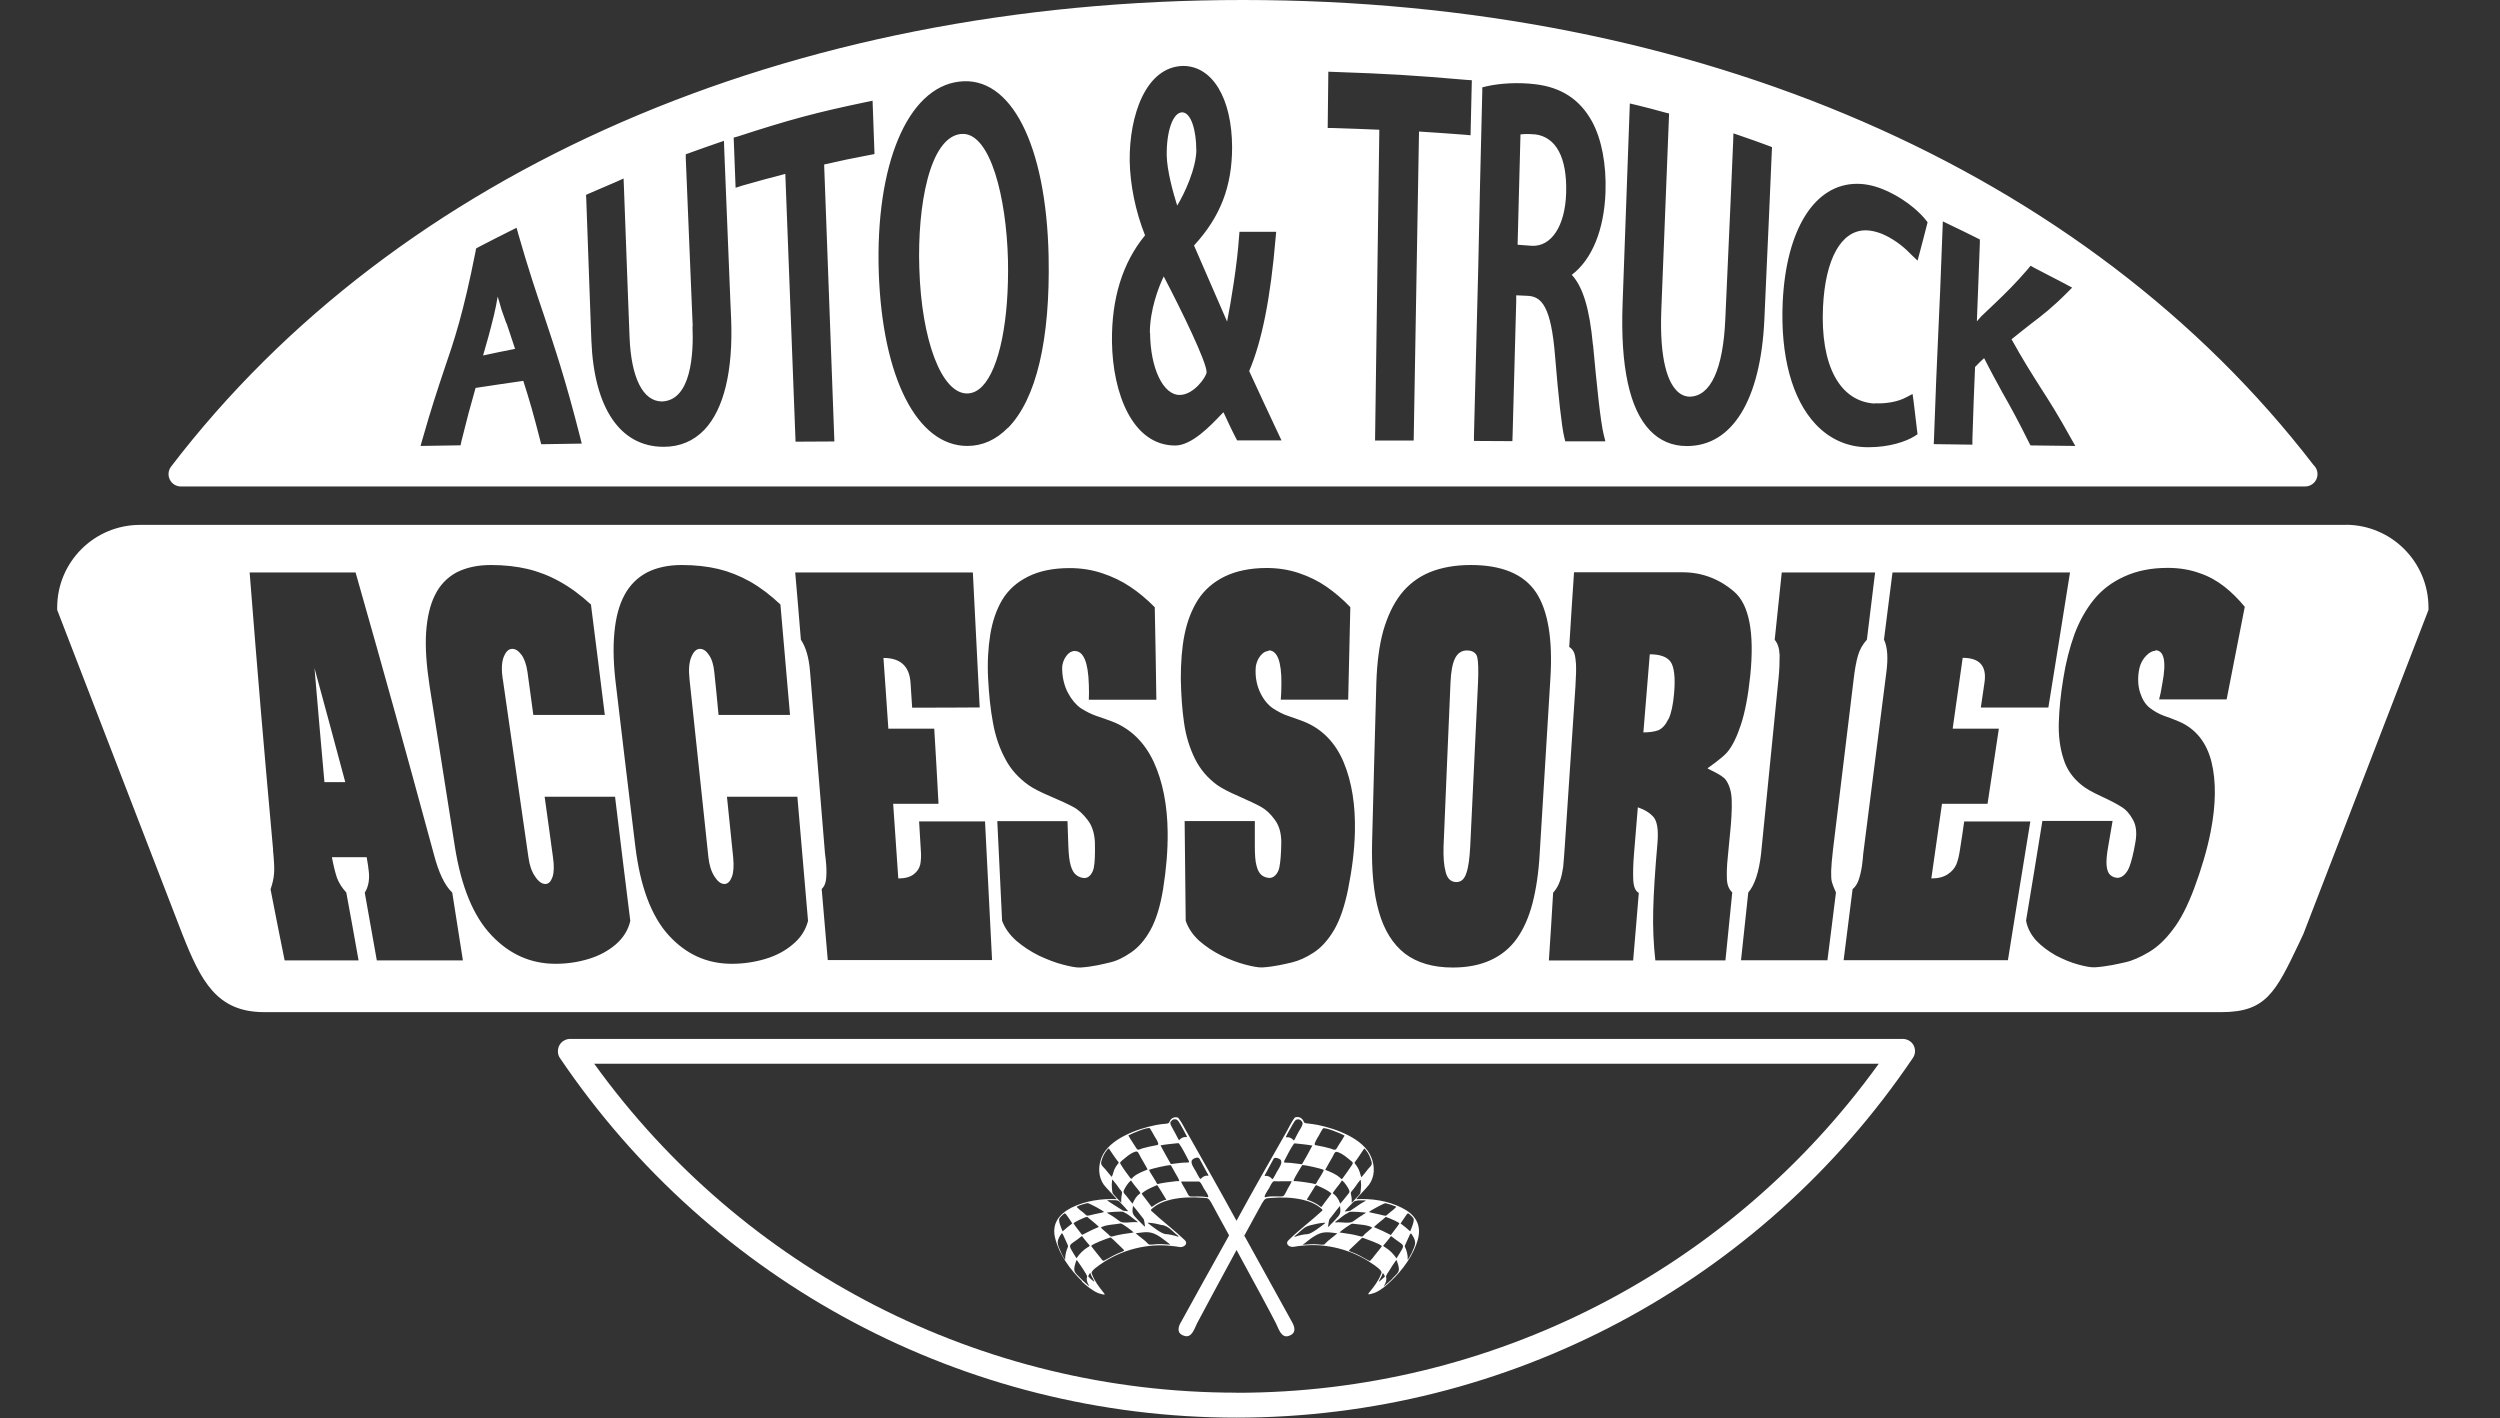 <svg xmlns="http://www.w3.org/2000/svg" width="234.334" height="132.936"><rect width="100%" height="100%" fill="#333333" stroke="none"/><path fill="#fff" d="M143.87 12.6c-.6-.06-1.08-.04-1.35 0l-.27 10.34c.44.03.78.05 1.32.1 1.84.1 3.14-1.85 3.23-4.95.1-3.3-.93-5.26-2.93-5.5zM107.8 31.2c.03 3.32 1.22 5.82 2.77 5.82 1.34 0 2.52-1.72 2.53-2.13 0-.96-2.32-5.73-4.02-8.98-.5 1.03-1.3 3.17-1.3 5.28zM112.13 14c0-1.72-.47-3.47-1.33-3.47v-.5.5c-.85.02-1.46 1.73-1.44 4 .02 1.46.62 3.6.98 4.74.67-1.08 1.8-3.5 1.8-5.26zM47.46 30.3L47 29c-.1-.4-.23-.78-.35-1.2-.1.6-.22 1.18-.34 1.7-.4 1.64-.65 2.52-1.03 3.82 1.08-.23 1.86-.4 3-.62-.3-.94-.54-1.6-.8-2.4zM90.25 12.56c-.06 0-.13 0-.2 0-2.93.34-4.07 6.76-3.88 12.57.2 6.8 2.1 11.75 4.47 11.75.53 0 1-.23 1.44-.68 1.6-1.66 2.52-6.2 2.4-11.85-.15-5.86-1.64-11.8-4.23-11.8zM178.35 97.38H53.45c-.42 0-.82.23-1.02.6-.2.4-.18.86.06 1.2 14.27 21.1 37.97 33.7 63.4 33.7s49.14-12.6 63.4-33.7c.25-.34.28-.8.08-1.2-.2-.37-.6-.6-1.03-.6zm-62.45 33.16c-23.92 0-46.26-11.48-60.2-30.83h120.4c-13.94 19.36-36.28 30.84-60.2 30.84zM16.96 45.6h199.08s.02 0 .02 0c.65 0 1.17-.52 1.17-1.16 0-.34-.15-.65-.38-.86C195.55 15.88 159 0 116.5 0 73.92 0 37.3 15.94 16.04 43.73c-.27.35-.32.83-.12 1.23s.6.64 1.04.64zm168.7-15.9c.58-.56 1.02-.97 1.43-1.36 1-.96 1.78-1.72 3-3.13l.24-.3.36.2c1.1.57 1.7.88 2.7 1.4l.84.45-.48.48c-1.35 1.36-2.3 2.1-3.4 2.93-.53.42-1.1.86-1.8 1.43 1.06 1.92 1.86 3.17 2.7 4.5.84 1.3 1.7 2.66 2.85 4.75l.43.75-4.2-.05-.15-.28c-1.02-2.06-1.73-3.35-2.5-4.7-.52-.96-1.06-1.93-1.7-3.2-.3.26-.53.5-.85.83-.1 2.37-.15 3.64-.25 6.8v.48l-3.62-.05.02-.5c.16-4.62.28-7.24.4-9.87.12-2.6.24-5.2.4-9.74l.03-.77.7.34c1 .48 1.5.72 2.5 1.22l.27.14v.32c-.12 3.5-.2 5.06-.28 7.35.12-.15.25-.28.37-.42zm-9.92 8.1c1.04.06 2.17-.15 2.9-.54l.63-.33.1.7c.13 1.08.2 1.63.33 2.77l.04.3-.27.18c-.8.5-2.35 1.04-4.32 1.04h-.07c-1.88 0-3.57-.75-4.88-2.14-2.23-2.36-3.33-6.43-3.1-11.48.33-6.83 3-11.07 6.97-11.07.9 0 1.8.22 2.75.65 2.2 1 3.4 2.36 3.7 2.75l.16.2-.06.24c-.26 1.04-.4 1.54-.65 2.5l-.23.86-.63-.6c-.82-.86-1.74-1.5-2.73-1.92-.52-.2-1.03-.32-1.5-.32-2.3 0-3.78 2.67-4 7.14-.27 5.52 1.56 8.92 4.87 9.1zm-18.62-1.22c.36.38.76.58 1.23.6 2 0 3.17-2.6 3.37-7.28l.24-5.33c.16-3.58.3-6.57.5-11.4l.02-.67.64.22c1.06.36 1.58.55 2.64.94l.34.13-.02.35c-.2 4.86-.34 7.73-.5 11.33l-.2 4.5c-.35 7.52-3 11.84-7.25 11.84h-.03c-1.36 0-2.52-.5-3.44-1.46-1.92-2-2.78-5.98-2.57-11.85l.68-18.8.6.14c1.07.26 1.6.4 2.68.7l.4.1-.73 18.45c-.18 4.75.66 6.7 1.4 7.48zm-7.8-4.27c.34 3.68.7 7.24 1 8.43l.16.63h-3.76l-.1-.4c-.23-.95-.55-3.8-.86-7.62-.37-4.6-1.25-5.55-2.54-5.62l-1.1-.05v.57c-.13 4.87-.2 7.63-.34 12.6l-.02.5-3.6-.02v-.5c.16-6.08.27-10.9.4-15.68.1-5.07.22-10.1.38-16.58v-.38l.4-.1c1.3-.3 3.02-.38 4.52-.2 2.48.28 4.23 1.43 5.37 3.5.9 1.66 1.35 4.02 1.26 6.64-.13 3.52-1.27 6.3-3.16 7.73 1.05 1.14 1.67 3.2 1.98 6.56zM124.95 12h-.5l.06-5.28.52.02c5.05.17 7.5.32 12.46.75l.47.03-.12 5.16-.53-.05c-1.74-.13-2.7-.2-4.3-.3l-.5 28.96h-3.62l.4-29.13c-1.6-.07-2.57-.1-4.33-.16zm-5.88 9.73h.55l-.05.55c-.47 5.6-1.28 9.7-2.48 12.5 1.06 2.3 1.62 3.5 2.7 5.8l.33.7h-4.16l-.14-.27c-.3-.56-.82-1.68-1.14-2.37-.08.07-.15.14-.22.22-1.04 1.1-2.78 2.9-4.3 2.9-4 0-5.86-4.87-5.93-9.7-.05-4.1 1-7.45 3.1-10-.9-2.26-1.4-4.74-1.44-7-.04-4.22 1.5-8.8 5-8.88 2.77 0 4.58 3.05 4.6 7.6 0 3.7-1.1 6.55-3.57 9.23l3.1 7.13c.38-1.9.95-5.4 1.12-7.94l.04-.47h.45c.97 0 1.46 0 2.42 0zM94.47 40.1c-1.1 1.12-2.37 1.7-3.8 1.7-4.7 0-7.96-6.38-8.3-16.25-.33-10.13 2.7-17.33 7.54-17.9 4.88-.6 8.16 5.97 8.38 16.37.16 7.82-1.15 13.38-3.8 16.08zM78.2 41.38l-3.63.02-.96-25.1c-1.44.37-2.35.62-4.04 1.1l-.62.2-.18-4.7.36-.1c4.93-1.6 7.3-2.24 12.08-3.24l.58-.12.18 5-.42.08c-1.78.34-2.7.53-4.3.9l.96 25.96zm-13.27-10.8l-.15-3.6c-.16-4-.28-6.9-.5-12.15v-.37l.34-.12c1.04-.38 1.56-.56 2.6-.92l.64-.22.02.67c.25 6.1.37 9.13.58 14.37l.07 1.6c.2 4.9-.67 8.5-2.5 10.44-1.02 1.06-2.3 1.6-3.8 1.6h-.03c-4.07 0-6.53-3.63-6.77-10l-.06-1.6c-.15-4.05-.24-6.42-.42-11.68l-.02-.33.3-.14c1.03-.45 1.54-.67 2.56-1.1l.66-.3.03.73c.16 4.53.26 7.07.38 10.23l.15 3.9c.15 3.84 1.26 6.04 3.05 6.04 2.74-.12 2.96-4.47 2.85-7.05zM39.6 41.17c.8-2.83 1.44-4.74 2-6.42.98-2.86 1.82-5.33 2.98-11.2l.04-.25.2-.12c1.23-.64 1.84-.95 3.06-1.56l.54-.27.16.58c.94 3.28 1.68 5.48 2.4 7.6 1 3.02 1.98 5.86 3.4 11.45l.15.6-3.8.06-.1-.38c-.63-2.47-.97-3.65-1.58-5.56-1.7.24-2.73.4-4.47.66l-.03.1c-.5 1.75-.76 2.72-1.3 4.9l-.08.38-3.75.06.18-.64zM156.4 67.4c.25-.53.43-1.34.52-2.43.13-1.48 0-2.47-.33-2.94-.34-.47-1-.7-1.95-.7-.24 2.93-.36 4.4-.6 7.32.58 0 1.04-.07 1.4-.2.37-.16.68-.5.94-1.04zM137.5 60.97c-.5 0-.87.25-1.12.75-.24.5-.38 1.26-.42 2.28-.26 6.13-.4 9.2-.65 15.33-.03 1 .03 1.8.2 2.42.16.62.5.93 1 .93.45 0 .76-.28.94-.85.2-.56.3-1.4.36-2.5.3-6.14.44-9.2.73-15.33.05-1.17.03-1.97-.07-2.4-.1-.4-.43-.63-.97-.63zM32.36 73.3c-1.14-4.26-1.72-6.4-2.88-10.67.36 4.27.55 6.4.93 10.68.8 0 1.18 0 1.96 0zM219.88 49.2H13.12c-4.28 0-7.76 3.47-7.76 7.75v.22l11.72 30.36c1.75 4.43 3.23 7.34 7.68 7.34h183.48c4.17 0 5.07-1.88 7.25-6.44l.42-.9 11.72-30.36v-.22c0-4.28-3.48-7.76-7.76-7.76zM202.04 61c-.28 0-.56.15-.86.45-.3.3-.53.7-.64 1.16-.2.88-.14 1.72.07 2.34.2.62.5 1.1.92 1.42.4.3.83.55 1.3.72.46.16.92.33 1.36.52 1.6.66 2.64 1.97 3.1 3.8.45 1.84.42 4.03-.08 6.57-.33 1.67-.86 3.46-1.56 5.34-.6 1.58-1.24 2.86-1.97 3.8-.72.97-1.48 1.67-2.28 2.14-.8.47-1.54.8-2.2.94-.67.15-1.7.4-2.85.47-.4.02-.97-.1-1.62-.28-.64-.18-1.32-.46-2.03-.83-.7-.4-1.33-.86-1.84-1.4-.5-.56-.83-1.18-.95-1.87.62-3.74.93-5.6 1.53-9.34 2.63 0 3.95 0 6.58 0-.16.93-.24 1.4-.4 2.33-.15.82-.2 1.44-.16 1.86.04.42.16.72.35.88.18.17.5.3.8.25.4-.06.77-.48.97-.98.2-.5.4-1.3.58-2.35.15-.85.08-1.56-.23-2.1-.3-.56-.67-.97-1.1-1.22-.4-.26-1.05-.6-1.92-1-.87-.4-1.47-.76-1.8-1.04-.8-.64-1.4-1.46-1.7-2.48-.33-1.02-.47-2.15-.43-3.4.04-1.24.17-2.6.42-4.1.23-1.5.6-2.9 1.04-4.13.46-1.24 1.07-2.33 1.82-3.26.75-.93 1.72-1.66 2.88-2.18 1.16-.53 2.5-.8 4.05-.8 1.07 0 2.05.16 2.95.48.9.3 1.67.74 2.35 1.27.68.53 1.32 1.17 1.92 1.9-.68 3.48-1.02 5.22-1.7 8.68-2.53 0-3.8 0-6.33 0 .1-.35.2-.85.3-1.47.4-2.1.17-3.14-.66-3.14zM25.6 79.66c-.94-10.4-1.38-15.6-2.2-26 3.97 0 5.95 0 9.93 0 3 10.54 4.45 15.8 7.32 26.35.46 1.78 1.04 3 1.74 3.65.4 2.54.6 3.82 1 6.36-3.23 0-4.84 0-8.07 0-.46-2.54-.68-3.8-1.13-6.35.2-.3.3-.64.36-.96.05-.33.06-.66.02-1-.03-.34-.1-.8-.2-1.36-1.3 0-1.95 0-3.26 0 .16.83.32 1.48.48 1.94.17.46.46.92.87 1.37.47 2.54.7 3.82 1.15 6.36-2.77 0-4.16 0-6.93 0-.54-2.66-.8-4-1.32-6.66.18-.53.3-1.03.33-1.5.04-.44 0-1.17-.1-2.18zm21.53-16c.96 6.67 1.44 10 2.4 16.68.1.75.3 1.35.63 1.82.3.46.63.7.96.7.3 0 .52-.23.67-.66.14-.42.16-1.04.04-1.86-.3-2.27-.47-3.4-.78-5.66 2.64 0 3.95 0 6.6 0 .56 4.66.85 6.98 1.43 11.64-.2.87-.67 1.6-1.36 2.2-.7.6-1.54 1.06-2.53 1.36-.98.3-2.02.46-3.12.46-2.33 0-4.33-.9-6-2.67-1.7-1.78-2.84-4.56-3.44-8.34-.94-6-1.42-9-2.36-15-.3-1.95-.42-3.63-.33-5.05.1-1.42.37-2.6.84-3.52.45-.92 1.13-1.62 2-2.1.9-.46 1.97-.7 3.24-.7 1.25 0 2.4.13 3.42.37s2.03.63 3.02 1.18c1 .55 1.97 1.27 2.93 2.15.53 4.14.78 6.2 1.3 10.35-2.68 0-4.02 0-6.7 0-.22-1.62-.33-2.42-.55-4.04-.1-.67-.28-1.2-.55-1.58-.28-.38-.57-.57-.87-.57-.35 0-.6.26-.8.74-.2.5-.23 1.2-.1 2.1zm17.5 0c.7 6.67 1.06 10 1.77 16.68.08.75.27 1.35.57 1.82.3.46.6.7.93.7.3 0 .53-.23.7-.66.16-.42.2-1.04.12-1.86-.23-2.27-.35-3.4-.58-5.66 2.64 0 3.95 0 6.6 0 .4 4.65.6 6.98 1 11.64-.23.87-.7 1.6-1.43 2.2-.7.6-1.56 1.06-2.56 1.36-1 .3-2.06.46-3.15.46-2.35 0-4.3-.9-5.92-2.67-1.62-1.78-2.67-4.56-3.13-8.34-.72-6-1.1-9-1.8-15-.25-1.95-.3-3.63-.16-5.05.13-1.42.45-2.6.95-3.52.5-.92 1.2-1.62 2.1-2.1.9-.46 2-.7 3.26-.7 1.27 0 2.4.13 3.42.37 1 .24 2 .63 2.98 1.18.97.55 1.92 1.27 2.85 2.15.36 4.14.54 6.2.9 10.35-2.67 0-4 0-6.7 0-.15-1.62-.23-2.42-.4-4.04-.07-.67-.23-1.2-.5-1.58-.25-.38-.53-.57-.84-.57-.33 0-.6.26-.8.74-.22.5-.28 1.2-.18 2.1zm18.6 4.64c1.74 0 2.6 0 4.34 0 .17 2.82.25 4.22.4 7.04-1.7 0-2.55 0-4.25 0 .2 2.8.28 4.2.48 7 .64 0 1.13-.14 1.46-.4.32-.25.52-.56.6-.92.07-.37.1-.82.05-1.36-.06-1.07-.1-1.6-.16-2.67 2.47 0 3.7 0 6.18 0 .26 5.2.4 7.8.66 13-6.17 0-9.25 0-15.4 0-.23-2.66-.34-4-.57-6.66.22-.2.35-.5.4-.84.05-.36.06-.82.03-1.35-.04-.5-.08-.9-.12-1.14-.55-6.8-.84-10.22-1.4-17.04-.1-1.32-.4-2.32-.86-3-.2-2.52-.32-3.8-.53-6.3 6.66 0 10 0 16.65 0 .26 5.05.38 7.6.64 12.65-2.54.02-3.8.02-6.33.02-.06-.93-.1-1.4-.15-2.32-.1-1.56-.94-2.34-2.54-2.34.2 2.66.27 4 .46 6.64zm18.83-4.14c-.06-2.1-.5-3.14-1.33-3.14-.28 0-.54.15-.77.45-.23.3-.4.72-.4 1.16 0 .9.22 1.72.56 2.34.33.62.74 1.1 1.2 1.42.48.3.96.55 1.46.72.5.17 1 .34 1.47.52 1.74.67 3.05 1.97 3.9 3.8.84 1.84 1.27 4.03 1.3 6.57.02 1.68-.13 3.46-.43 5.35-.26 1.58-.65 2.85-1.17 3.8-.53.96-1.14 1.66-1.84 2.13-.68.47-1.35.8-2 .94-.62.15-1.6.4-2.74.47-.4.02-.97-.1-1.66-.28-.7-.18-1.42-.46-2.22-.83-.8-.4-1.5-.86-2.13-1.4-.63-.56-1.07-1.18-1.33-1.87-.18-3.74-.27-5.6-.45-9.34 2.63 0 3.95 0 6.58 0 .03.93.05 1.4.08 2.33.03.82.1 1.44.23 1.86.13.42.3.72.54.88.22.17.57.3.86.25.36-.06.67-.48.76-.98.1-.5.12-1.3.1-2.35-.04-.85-.26-1.56-.68-2.1-.43-.56-.87-.97-1.35-1.22-.48-.26-1.2-.6-2.15-1s-1.63-.76-2.03-1.04c-.9-.64-1.68-1.46-2.2-2.48-.55-1.02-.93-2.15-1.15-3.4-.23-1.23-.37-2.6-.45-4.1s0-2.9.2-4.13c.2-1.24.57-2.33 1.12-3.26.56-.93 1.37-1.66 2.42-2.18 1.05-.53 2.35-.8 3.9-.8 1.07 0 2.1.16 3.05.48.97.32 1.84.74 2.63 1.27.8.53 1.56 1.17 2.3 1.92.07 3.46.1 5.2.15 8.67-2.54 0-3.8 0-6.33 0 .02-.37.02-.86 0-1.48zm16.85-3.14c-.27 0-.53.15-.77.45-.24.3-.42.72-.44 1.16-.06.9.14 1.72.45 2.34.3.62.7 1.1 1.16 1.42.47.3.94.56 1.44.72.5.17.98.34 1.45.52 1.7.67 2.97 1.97 3.74 3.8.77 1.84 1.12 4.03 1.06 6.57-.04 1.68-.26 3.46-.64 5.35-.32 1.58-.75 2.85-1.3 3.8-.57.96-1.2 1.67-1.93 2.14-.7.46-1.4.77-2.03.92-.65.15-1.64.4-2.77.47-.4.02-.98-.1-1.66-.28-.67-.18-1.4-.45-2.18-.83-.8-.4-1.48-.86-2.1-1.4-.6-.56-1.02-1.18-1.25-1.87-.04-3.74-.06-5.6-.1-9.34 2.64 0 3.95 0 6.58 0 0 .93 0 1.4 0 2.33 0 .82.04 1.44.16 1.86.1.42.27.72.5.9.2.15.55.28.84.23.37-.06.7-.48.8-.98.1-.5.17-1.3.18-2.35 0-.85-.2-1.56-.6-2.1-.4-.56-.83-.96-1.3-1.22s-1.15-.58-2.1-1c-.93-.4-1.6-.76-2-1.04-.88-.64-1.6-1.46-2.1-2.48s-.85-2.15-1.02-3.4c-.18-1.23-.27-2.6-.3-4.1 0-1.5.1-2.9.35-4.13.25-1.24.67-2.33 1.26-3.26.6-.93 1.44-1.66 2.5-2.18s2.4-.8 3.94-.8c1.07 0 2.08.16 3.03.48.95.32 1.8.74 2.57 1.27.77.53 1.52 1.17 2.24 1.92-.08 3.46-.12 5.2-.2 8.67-2.52 0-3.8 0-6.32 0 .03-.36.06-.85.06-1.47.02-2.1-.38-3.15-1.2-3.15zm28.8 1.1c-.03-.48-.1-.83-.2-1.02-.1-.2-.24-.35-.42-.46.17-2.8.26-4.2.45-7 4.06 0 6.1 0 10.15 0 1.84 0 3.47.62 4.87 1.83 1.4 1.22 1.9 3.83 1.5 7.84-.2 1.93-.5 3.47-.88 4.62s-.8 2.02-1.3 2.6c-.5.57-1.83 1.48-1.83 1.48 0 .07 1.38.6 1.72 1.1.34.48.53 1.12.55 1.92.03.8-.03 1.97-.2 3.54-.06.72-.1 1.07-.17 1.78-.1.9-.1 1.6-.08 2.1.03.52.2.92.5 1.2-.25 2.55-.38 3.83-.64 6.37-2.62 0-3.94 0-6.57 0-.17-1.5-.24-3.06-.2-4.7.04-1.62.17-3.72.4-6.3.1-1.2-.02-1.98-.34-2.4-.34-.4-.83-.72-1.5-.95-.14 1.74-.22 2.62-.36 4.36-.08 1-.1 1.82-.07 2.46.04.64.2 1.04.52 1.2-.2 2.53-.32 3.8-.53 6.34-3.16 0-4.74 0-7.9 0 .17-2.54.25-3.8.4-6.35.3-.33.5-.7.64-1.1s.23-.83.3-1.3c.04-.45.1-1.1.15-1.92.4-6 .6-9 1-15 .06-.97.08-1.7.05-2.2zm18.64-2.16c.26-2.52.4-3.78.66-6.3 3.5 0 5.25 0 8.75 0-.3 2.52-.46 3.78-.77 6.3-.4.44-.68.94-.84 1.5-.16.56-.3 1.3-.4 2.2-.78 6.4-1.17 9.6-1.94 16-.1.85-.15 1.5-.17 1.97 0 .47 0 .82.07 1.04.06.23.18.56.38.98-.32 2.54-.47 3.82-.8 6.36-3.23 0-4.85 0-8.1 0 .28-2.54.4-3.8.68-6.35.6-.7 1-1.9 1.2-3.63.65-6.6.98-9.88 1.64-16.46.08-.78.1-1.5.1-2.16-.03-.65-.18-1.13-.47-1.44zm10.24 0c.32-2.52.48-3.78.8-6.3 6.65 0 9.98 0 16.64 0-.8 5.06-1.22 7.6-2.03 12.66-2.54 0-3.8 0-6.33 0 .13-.93.2-1.4.34-2.32.24-1.56-.44-2.34-2.04-2.34-.37 2.66-.56 4-.94 6.64 1.74 0 2.6 0 4.33 0-.42 2.8-.63 4.22-1.06 7.04-1.72 0-2.57 0-4.27 0-.4 2.8-.6 4.2-1 7 .65 0 1.17-.14 1.55-.4.38-.25.64-.56.8-.93.14-.35.25-.8.33-1.34.17-1.07.25-1.6.4-2.67 2.48 0 3.72 0 6.2 0-.85 5.2-1.27 7.8-2.1 13-6.16 0-9.24 0-15.4 0 .33-2.66.5-4 .84-6.66.25-.2.44-.5.56-.84.13-.36.24-.82.32-1.35.07-.5.1-.9.12-1.14.87-6.8 1.3-10.22 2.17-17.04.17-1.32.1-2.32-.22-3zm-31.27 3.7c-.4 6.53-.6 9.8-1 16.36-.1 1.8-.34 3.36-.68 4.67-.34 1.3-.83 2.4-1.47 3.3-.63.88-1.45 1.55-2.43 2-1 .46-2.18.7-3.57.7-1.86 0-3.36-.45-4.5-1.32-1.12-.88-1.93-2.18-2.42-3.9-.5-1.73-.7-3.9-.64-6.48.15-6 .24-9 .4-15 .06-1.86.27-3.5.65-4.87.4-1.37.94-2.52 1.65-3.43.7-.9 1.62-1.6 2.7-2.05 1.1-.45 2.4-.68 3.85-.68 2.9 0 4.95.84 6.1 2.54 1.14 1.7 1.6 4.42 1.36 8.15z"/><path fill="none" d="M130.28 113.63c.2-.14.4-.3.56-.48.05-.05.02-.05-.03-.08-.2-.1-.7-.25-.93-.3-.13-.02-1.48.7-1.56.84.43.12.88.18 1.3.3.42.1.33 0 .68-.27zM126.5 113.6c-.1.02-.15.1-.23.12-.05 0-.43.28-.5.33-.13.12-.3.23-.44.35 0 0-.28.16-.14.16.02 0 .04 0 .06 0 .46-.05 1.25.16 1.58-.08.3-.22.58-.44.9-.62.07-.04.27-.14.3-.2-.26-.05-1.35-.14-1.55-.06zM127.35 109.62c.1.2.14.52.26.7.23-.25.43-.5.64-.77.2-.22.4-.37.32-.67-.12-.44-.27-.78-.56-1.13-.05-.06-.1-.16-.15-.08-.3.42-.56.86-.88 1.27-.06.07.1.2.13.25.1.12.18.27.25.42zM126.64 111.92c.03.14.05.3.06.44 0 .24 0 .33 0 .35-.02.04.17-.16.54-.56.27-.28.26-.26.3-.53.02-.12.05-.44.04-.56 0-.3-.03-.5-.04-.48-.03 0-.14.14-.4.47-.2.28-.26.34-.32.42-.2.24-.23.28-.18.47zM126.75 112.75c-.24.25-.48.5-.7.76.02.05.46 0 .52-.04.3-.2.63-.42.93-.62.06-.04.5-.3.52-.3.02-.03-.08-.04-.1-.04-.1-.02-.23 0-.35 0h-.32c-.28.03-.3.04-.5.25zM130.84 118.16c-.2.27-.4.58-.58.88-.1.15-.4.52-.34.66.08.22-.02.53-.14.72 0 0-.12.2-.03.1l.05-.03c.23-.22.47-.4.7-.63.6-.64.8-.63.48-1.55-.02-.07-.05-.27-.14-.16zM130.43 115.88c-.06-.05-.14.1-.17.14-.17.24-.38.47-.58.7-.07.08.1.14.15.18.48.3.75.6 1.07 1.04.93-1.52.8-1.02-.47-2.06zM132.18 115.68c-.06.15-.53 1.08-.5 1.14.15.35.3.82.27 1.2-.02.2.35-.53.37-.58.3-.73.53-.96.04-1.7-.07-.1-.1-.22-.18-.06zM132.48 114.18c-.07-.1-.16-.2-.26-.28-.2-.18-.22-.28-.4-.03-.18.26-.36.52-.53.8.3.24.6.46.9.74.08-.2.43-1.03.28-1.22zM129.8 114.13c-.12.1-.26.22-.4.33-.17.16-.37.3-.54.48-.03.03-.08.06-.03.08.53.22 1.04.48 1.54.73.26-.36.55-.7.8-1.07-.06-.15-.95-.52-1.16-.6-.1-.03-.12-.04-.2.05zM102 119.65c.1.08.5.46.57.5-.1-.28-.3-.52-.36-.8-.02-.12-.23.26-.2.3zM105.2 117c-.36-.3-.67-.65-1.03-.95-.06-.06-.07-.05-.14-.03-.27.1-1.64.57-1.75.77.28.4.62.76.92 1.16.22.3.2.25.54.07.43-.24.86-.5 1.33-.66.36-.15.4-.1.12-.36zM101.97 116.9c.07-.04.23-.1.15-.18-.2-.23-.4-.46-.58-.7-.03-.04-.1-.2-.16-.14-1.3 1.04-1.4.54-.48 2.06.32-.44.6-.73 1.07-1.04zM103.2 115.08c.22.2.47.4.7.6.1.1.18.26.34.22.22-.05.44-.1.66-.16.45-.1.9-.13 1.36-.22-.13-.15-1.07-.86-1.2-.83-.4.06-1.6.1-1.87.38zM101.88 119.7c.05-.14-.25-.5-.34-.66-.18-.3-.37-.6-.58-.88-.1-.1-.1.1-.14.16-.3.93-.1.9.5 1.55.2.23.45.4.68.62l.05.03c.1.08-.04-.1-.04-.1-.1-.2-.2-.5-.12-.73zM119.2 110.46c.02 0 .04.04.06.04.06 0 .4-.64.42-.7.15-.25.6-.84.34-1.12-.13-.14-.55-.27-.62-.1h-.03c-.23.42-.45.86-.7 1.3 0 .03-.25.36-.1.32.22-.06.5.1.64.26zM109.53 116.54c-.27-.2-.52-.43-.8-.6-.86-.57-1.3-.47-2.28-.35.37.34.83.62 1.18 1 .1.12.52.03.66.03.4-.04.85 0 1.3.03.18 0 0-.08-.07-.12zM124.75 111.82c-.33-.28-.82-.5-1.22-.67-.13-.06-.18-.12-.27.02-.23.4-.5.77-.72 1.18-.08.14-.05.1.1.13.4.15.75.33 1.07.56.08.06.14.1.18.07.27-.36.54-.74.82-1.1.06-.08.13-.12.05-.18zM123.07 115.93c-.27.18-.52.4-.8.6-.06.05-.25.14-.05.13.43-.03.88-.07 1.3-.04.14 0 .55.1.66-.02.35-.38.8-.66 1.17-1-1-.13-1.4-.23-2.28.33zM127.78 116.02c-.08-.02-.1-.03-.15.03-.35.3-.67.65-1 .96-.3.27-.25.23.1.37.47.17.9.42 1.34.66.34.18.3.23.54-.07.3-.4.64-.77.92-1.17-.1-.2-1.48-.7-1.74-.78zM127.56 115.9c.16.04.25-.1.35-.2.24-.22.48-.4.7-.62-.27-.28-1.47-.32-1.84-.4-.14-.02-1.1.7-1.23.84.46.1.93.12 1.37.23.23.05.44.1.66.15zM124.17 114.67c.1-.08.06-.07-.04-.07-.43.03-.86.12-1.27.22-.6.15-.78.4-1.24.8-.05.06-.5.38-.18.28.38-.12.74-.2 1.13-.24.38-.02 1.27-.73 1.6-1zM129.6 119.36c-.08.27-.28.5-.37.78.1-.02.48-.4.57-.5.04-.03-.18-.4-.2-.28zM119.45 110.73c-.17-.05-.43.53-.5.66-.04.05-.6.86-.36.8.3-.05.6-.06.9-.06 1 0 .73.14 1.18-.66.06-.1.4-.65.4-.74-.22 0-1.57 0-1.63 0zM123.48 110.7c.1-.2.23-.38.34-.57.04-.06.3-.45.24-.5-.25-.1-1.72-.45-2-.43-.16.25-.3.5-.45.75-.03.08-.4.67-.34.74.05 0 .2 0 .25 0 .26.02 1.63.2 1.75.28.08.04.2-.23.23-.28zM126.22 112.1c.2-.23.36-.33.2-.6-.1-.23-.4-.68-.6-.83-.05-.05-.08.03-.1.08-.13.2-.34.44-.5.64-.03.05-.34.42-.3.46.4.3.53.55.72.97.2-.23.4-.5.58-.73zM124.47 114.98c0 .02.04-.02.07-.03.05-.05.1-.1.17-.17.17-.16.33-.32.48-.48.45-.48.53-.57.42-1.28-.36.4-.65.84-1 1.25-.03.04-.13.62-.13.72zM124.87 108.47c-.2.38-.46.76-.65 1.15.48.2 1 .38 1.38.73.12.12.15.2.26.06.3-.4.6-.8.87-1.23.13-.2.08-.24-.1-.4-.38-.3-.7-.6-1.16-.78-.38-.16-.35.03-.6.47zM105.24 113.46c.05.03.5.1.52.06-.23-.28-.47-.52-.7-.77-.2-.2-.22-.22-.5-.24h-.33c-.12 0-.23-.02-.35 0 0 0-.1 0-.1.03 0 0 .46.27.52.3.3.22.62.44.94.63zM101.53 113.63c.34.26.25.38.67.27.43-.12.87-.18 1.3-.3-.1-.12-1.44-.85-1.56-.83-.24.05-.73.2-.94.3-.06.03-.08.03-.03.08.16.17.36.34.56.48zM104.06 113.86c.32.18.6.4.9.62.33.24 1.13.03 1.58.08.02 0 .05 0 .07 0 .15 0-.12-.15-.13-.16-.15-.12-.3-.23-.45-.35-.06-.05-.44-.33-.5-.32-.06-.04-.13-.1-.2-.13-.2-.08-1.3.02-1.56.05.03.07.23.17.3.2zM104.7 109.2c.04-.06.2-.2.14-.26-.32-.4-.6-.84-.9-1.27-.05-.07-.08.03-.13.08-.3.36-.44.7-.56 1.13-.08.3.14.45.33.68.2.25.4.5.62.77.12-.2.15-.5.25-.7.08-.16.15-.3.26-.44zM105.1 112.7s0-.1 0-.34c.02-.13.04-.3.07-.44.04-.2.02-.23-.2-.47-.05-.08-.1-.14-.3-.42-.27-.33-.37-.46-.4-.47-.02 0-.03.17-.05.47 0 .12.02.45.04.58.04.27.03.25.3.54.37.4.56.6.55.57zM102.98 115.03c.05-.03 0-.06-.03-.1-.17-.17-.37-.3-.56-.47-.14-.1-.27-.2-.4-.33-.08-.1-.1-.08-.2-.03-.2.07-1.1.43-1.16.6.24.35.53.7.8 1.05.5-.25 1-.5 1.54-.72zM105.94 110.4c.12.16.14.07.27-.05.4-.35.9-.53 1.38-.73-.2-.4-.44-.77-.65-1.15-.25-.43-.22-.63-.6-.48-.45.16-.78.48-1.15.78-.2.15-.24.2-.1.4.27.4.56.82.86 1.23zM115.9 130.54c23.92 0 46.26-11.48 60.2-30.83H55.7c13.94 19.36 36.28 30.84 60.2 30.84zm-15.5-17.3c1.32-.67 2.8-.88 4.25-.82.04 0-.97-1.05-1.2-1.35-.54-.75-.55-1.74-.2-2.58.7-1.75 3.33-2.68 5.04-3.02.3-.07.64-.12.96-.14.4-.02.25-.17.46-.4.2-.2.43-.24.68-.16.34.42.62 1.03.9 1.5 1.54 2.73 3.1 5.46 4.6 8.23 1.5-2.76 3.06-5.5 4.62-8.22.27-.47.54-1.08.88-1.5.25-.08.5-.03.68.17.2.22.08.36.47.4.32 0 .65.07.97.13 1.7.34 4.33 1.27 5.04 3 .34.85.34 1.84-.2 2.6-.23.3-1.24 1.33-1.2 1.34 1.44-.06 2.92.14 4.23.8 1.2.6 1.9 1.54 1.52 2.95-.4 1.48-1.43 2.92-2.53 3.95-.4.38-.9.8-1.42 1.04-.05.02-.3.12-.5.16-.34.1-.2-.05-.08-.2.4-.5.8-1.02 1.05-1.65.02-.05.04-.1.04-.14.05-.24-.66-.7-.85-.84-1.93-1.34-4.35-1.97-6.67-1.7-.24.02-.48.06-.73.1-.4.05-.84-.3-.46-.66.98-.96 2.1-1.8 3.12-2.75.05-.05 0-.13-.1-.2-.47-.43-1.14-.7-1.76-.84-.95-.22-2.02-.24-2.96-.17-.46.02-.54.02-.8.45-.26.5-.9 1.67-1.67 3.08 1.12 2.03 4.16 7.48 4.52 8.15.3.56.3 1.07-.4 1.25-.67.17-.9-.7-1.15-1.2-.47-.92-2.18-4.1-3.7-6.87-1.5 2.78-3.22 5.95-3.7 6.88-.24.5-.47 1.36-1.13 1.2-.7-.2-.7-.7-.4-1.26.34-.67 3.4-6.12 4.5-8.15-.76-1.4-1.4-2.58-1.67-3.08-.25-.43-.33-.43-.8-.46-.94-.08-2-.06-2.95.16-.62.13-1.3.4-1.77.83-.1.08-.14.15-.1.2 1.02.94 2.15 1.78 3.14 2.74.38.37-.06.7-.46.65-.25-.04-.5-.08-.73-.1-2.32-.27-4.74.36-6.67 1.7-.2.13-.9.6-.84.83 0 .05.02.1.04.14.24.63.64 1.15 1.05 1.65.13.15.27.3-.08.2-.2-.04-.44-.14-.5-.16-.5-.23-1-.66-1.4-1.04-1.1-1.03-2.14-2.47-2.53-3.95-.4-1.4.3-2.34 1.5-2.94zM99.86 118.02c-.03-.38.1-.85.27-1.2.02-.06-.44-.98-.5-1.14-.1-.16-.12-.03-.2.07-.48.73-.24.95.06 1.7 0 .04.37.77.36.57zM100.52 114.66c-.18-.26-.35-.53-.53-.8-.2-.23-.2-.14-.42.05-.1.1-.18.2-.25.28-.16.2.2 1 .3 1.23.28-.27.57-.5.9-.74zM106.88 111.86c.05-.04-.26-.4-.3-.47-.16-.2-.37-.44-.5-.65-.02-.05-.05-.12-.1-.08-.2.16-.5.6-.6.82-.16.27 0 .37.2.6.2.24.37.5.58.73.2-.42.33-.67.72-.97zM107.64 114.67c.33.26 1.2.97 1.6 1 .38.02.75.1 1.12.23.32.1-.12-.22-.18-.27-.46-.4-.65-.66-1.23-.8-.4-.1-.85-.2-1.27-.22-.1 0-.14 0-.04.07zM109.76 109.2c-.3-.03-1.76.3-2.02.44-.07.03.2.43.24.5.1.18.23.37.34.56.03.04.15.32.23.28.12-.07 1.5-.26 1.74-.27.03 0 .2 0 .24-.02.08-.06-.3-.65-.35-.73-.15-.25-.3-.5-.44-.75zM108.54 111.17c-.08-.14-.13-.08-.27-.02-.4.17-.88.4-1.2.67-.1.06-.02.1.03.18.3.36.55.74.83 1.1.03.05.1 0 .16-.06.32-.23.65-.4 1.07-.56.14-.03.18 0 .1-.13-.23-.4-.5-.78-.73-1.18zM107.1 114.78c.05.06.1.12.17.17.02 0 .06.05.06.04 0-.1-.1-.7-.12-.73-.34-.4-.64-.85-1-1.25-.1.7-.03.8.42 1.28.15.16.3.32.47.48zM112.35 110.73c-.05.02-1.4 0-1.6 0-.02.1.3.65.37.75.45.8.2.66 1.2.66.3 0 .6 0 .9.08.22.04-.33-.77-.36-.83-.08-.14-.33-.72-.5-.67zM112.54 110.5c.02 0 .04-.03.05-.04.12-.16.4-.32.63-.26.15.04-.08-.3-.1-.33-.25-.43-.46-.87-.7-1.3h-.02c-.06-.16-.48-.03-.6.1-.27.3.18.88.32 1.13.03.06.36.7.42.7z"/><path fill="#fff" d="M110.66 123.98c-.3.56-.3 1.07.4 1.25.66.17.9-.7 1.15-1.2.48-.92 2.2-4.1 3.7-6.87-.25-.46-.5-.9-.72-1.33-1.13 2.03-4.17 7.48-4.52 8.15zM116.63 115.83c.77-1.4 1.4-2.58 1.68-3.07.26-.44.34-.44.8-.47.94-.08 2-.06 2.96.16.6.13 1.3.4 1.77.83.1.08.14.15.1.2-1.02.94-2.15 1.78-3.14 2.75-.4.36.05.7.45.64.25-.04.5-.08.73-.1 2.32-.27 4.74.36 6.67 1.7.2.13.9.6.84.83 0 .05-.03.1-.05.14-.24.63-.64 1.15-1.05 1.65-.13.15-.26.3.1.2.18-.04.42-.13.48-.16.5-.23 1-.65 1.4-1.04 1.1-1.03 2.15-2.47 2.54-3.94.37-1.42-.32-2.35-1.53-2.95-1.32-.66-2.8-.87-4.25-.8-.03-.02.98-1.06 1.2-1.36.55-.75.55-1.74.2-2.58-.7-1.74-3.33-2.68-5.03-3.02-.32-.06-.65-.1-.97-.14-.4-.02-.26-.17-.47-.4-.18-.2-.43-.24-.68-.16-.34.42-.6 1.03-.88 1.5-1.56 2.73-3.12 5.47-4.62 8.23.1.22.23.42.34.63.06.1.2.36.4.7zm4.05-4.35c-.45.8-.2.66-1.18.66-.3 0-.6 0-.9.08-.24.04.3-.77.35-.83.07-.14.33-.72.5-.67.06.02 1.4 0 1.62 0 0 .1-.33.64-.4.75zm.84-.77c-.05 0-.2 0-.25 0-.08-.08.3-.67.34-.75.16-.25.3-.5.45-.75.3-.02 1.76.32 2 .44.08.04-.2.43-.22.5-.12.18-.23.37-.35.56-.02.05-.15.32-.23.28-.1-.07-1.48-.26-1.73-.27zm2.36 2.4c-.04.05-.1 0-.17-.06-.3-.23-.65-.4-1.07-.56-.13-.03-.17 0-.1-.13.24-.4.5-.78.73-1.18.1-.14.14-.08.27-.02.4.17.9.4 1.22.67.08.06 0 .1-.05.17-.28.36-.55.74-.82 1.1zm1.72-.08c.1.7.03.8-.42 1.28-.15.16-.3.32-.47.48-.04.06-.1.12-.16.17-.03.02-.07.05-.07.03 0-.1.1-.67.13-.7.35-.42.64-.86 1-1.26zm-.67-1.16c-.05-.04.26-.4.3-.47.15-.2.36-.44.5-.66 0-.04.04-.12.1-.07.2.15.5.6.6.82.15.27-.02.37-.2.6-.2.24-.38.5-.6.73-.18-.42-.3-.67-.7-.97zm-3.5 4.04c-.3.1.14-.22.2-.27.45-.4.64-.66 1.23-.8.4-.1.84-.2 1.27-.23.1 0 .13 0 .04.07-.33.26-1.22.96-1.6 1-.4.02-.75.1-1.13.23zm2.75.7c-.1.12-.52.03-.66.03-.42-.04-.87 0-1.3.03-.2 0 0-.08.06-.12.27-.2.52-.43.8-.6.86-.57 1.28-.47 2.27-.35-.37.34-.82.62-1.17 1zm4.43 1.36c-.22.3-.2.25-.53.07-.43-.24-.87-.5-1.33-.66-.36-.15-.4-.1-.12-.36.34-.3.66-.65 1-.95.07-.06.08-.06.16-.03.26.1 1.64.57 1.74.77-.28.4-.62.76-.9 1.16zm-3.07-2.44c.14-.15 1.1-.86 1.23-.83.37.06 1.57.1 1.85.38-.22.2-.47.4-.7.6-.1.12-.18.26-.34.22-.22-.05-.43-.1-.66-.16-.45-.1-.9-.13-1.37-.22zm4.06 3.84c.02-.13.24.25.2.3-.1.07-.48.46-.57.48.1-.27.3-.5.36-.78zm.9.5c-.23.24-.47.42-.7.63l-.05.03c-.1.08.03-.1.03-.1.12-.2.22-.5.14-.73-.04-.14.25-.5.34-.66.18-.3.37-.6.58-.88.1-.1.12.1.14.16.32.93.1.9-.5 1.55zm.4-1.92c-.32-.44-.58-.73-1.07-1.04-.06-.04-.22-.1-.15-.18.2-.23.4-.46.58-.7.03-.04.1-.2.17-.14 1.28 1.04 1.4.54.47 2.06zm1.42-.5c-.02.05-.4.78-.38.58.04-.4-.1-.85-.27-1.2-.02-.06.45-1 .5-1.14.1-.16.12-.03.2.07.48.73.25.96-.05 1.7zm-.5-3.57c.18-.25.2-.15.4.03.1.08.2.18.26.28.15.2-.2 1-.3 1.23-.28-.27-.57-.5-.9-.74.18-.27.36-.53.54-.8zm-.65.8c-.25.38-.54.72-.8 1.08-.5-.25-1-.5-1.54-.72-.05-.03 0-.06.03-.1.17-.17.37-.3.55-.47.14-.1.28-.22.4-.33.08-.1.1-.08.2-.03.22.07 1.1.43 1.17.58zm-1.3-1.9c.24.05.72.2.94.3.06.03.1.03.04.08-.17.17-.37.34-.56.48-.35.26-.26.38-.68.27-.43-.12-.87-.18-1.3-.3.1-.12 1.44-.85 1.56-.83zm-2.13 1.1c-.32.17-.6.4-.9.6-.33.25-1.12.04-1.58.1-.02 0-.05 0-.07 0-.15 0 .12-.16.13-.17.15-.12.3-.23.45-.35.06-.05.44-.33.5-.32.07-.04.13-.1.2-.13.2-.08 1.3.02 1.56.05-.03.07-.23.17-.3.2zm-.5-1.36h.33c.12 0 .23-.02.35 0 .02 0 .1 0 .1.03 0 0-.46.27-.52.3-.3.2-.6.43-.93.63-.06.03-.5.1-.52.05.22-.26.46-.5.7-.75.2-.2.22-.22.5-.24zm-.27-3.56c.32-.4.58-.85.88-1.27.06-.08.1.03.15.08.3.35.44.7.56 1.13.1.3-.13.45-.32.67-.2.26-.4.52-.63.78-.1-.2-.14-.5-.24-.7-.08-.16-.15-.3-.26-.44-.04-.06-.18-.2-.13-.26zm.18 2.1c.25-.34.36-.47.38-.48.02 0 .03.18.05.48 0 .1-.02.44-.04.57-.04.28-.03.25-.3.54-.37.4-.56.6-.54.57 0 0 0-.1 0-.34 0-.13-.04-.3-.07-.45-.04-.17-.02-.2.2-.45.05-.08.1-.14.32-.42zm-.42-1.87c-.27.42-.57.83-.87 1.24-.1.16-.14.07-.26-.04-.4-.36-.9-.54-1.38-.74.2-.4.44-.77.65-1.15.25-.44.22-.63.6-.48.45.17.78.48 1.15.78.2.15.24.2.1.4zm-3.18-2.62c.05-.1.4-.75.46-.8.18-.14 1.73.5 1.96.64.1.04.05.06 0 .14-.2.37-.46.7-.67 1.08-.16.26-.34.1-.6.02-.4-.12-.82-.2-1.23-.28-.07 0-.18-.02-.23-.08-.08-.1.26-.64.3-.73zm-2.64-.72c.45-.82.5-.87.65-.92.2-.04.36.03.48.2.1.15.08.25-.1.6-.1.13-.27.46-.4.7-.27.55-.25.5-.34.4-.12-.16-.4-.26-.6-.23-.12.02-.13.04.3-.74zm-.54 2.98c.18-.36.68-1.33.9-1.6.06-.08.08-.06.18-.05.52.06 1.06.1 1.56.2-.3.58-.63 1.17-.97 1.75-.47-.04-.95-.14-1.42-.15-.1 0-.33.04-.24-.14zm-1.68 1.07c.24-.43.45-.87.7-1.3.1-.15.5-.03.64.1.25.3-.2.88-.34 1.13-.03.06-.36.7-.42.7-.02 0-.04-.03-.05-.04-.12-.16-.4-.32-.63-.26-.15.04.1-.3.1-.33zM101.4 120.12c.42.38.92.8 1.43 1.04.05.03.3.12.5.16.34.1.2-.05.08-.2-.4-.5-.8-1.02-1.04-1.65-.02-.05-.04-.1-.05-.14-.04-.24.66-.7.86-.84 1.92-1.34 4.34-1.97 6.66-1.7.25.02.5.06.73.1.4.05.85-.3.47-.66-1-.96-2.13-1.8-3.14-2.75-.05-.05 0-.12.1-.2.47-.43 1.15-.7 1.77-.84.95-.22 2-.24 2.96-.17.46.02.55.02.8.45.27.5.9 1.67 1.68 3.08.18-.34.32-.6.38-.7.1-.2.23-.4.34-.62-1.5-2.75-3.06-5.5-4.6-8.22-.28-.46-.56-1.08-.9-1.5-.25-.08-.5-.03-.68.17-.2.23-.07.37-.46.4-.32.02-.65.07-.97.13-1.72.35-4.34 1.28-5.05 3-.35.85-.34 1.84.2 2.6.23.3 1.24 1.34 1.2 1.34-1.44-.06-2.93.15-4.24.8-1.2.62-1.9 1.55-1.5 2.96.38 1.47 1.42 2.9 2.5 3.94zm.65.4l-.04-.02c-.22-.22-.47-.4-.68-.63-.6-.64-.8-.62-.5-1.55.03-.07.05-.27.14-.16.2.27.4.58.6.88.07.15.37.52.32.66-.08.22.02.53.14.72 0 0 .12.2.03.1zm-.67-4.64c.05-.05.13.1.16.14.18.24.38.47.58.7.07.08-.08.14-.15.18-.48.3-.75.6-1.07 1.04-.92-1.52-.8-1.02.48-2.06zm1.2 4.26c-.1-.02-.5-.4-.57-.5-.03-.03.18-.4.2-.3.08.3.28.53.37.8zm2.5-2.77c-.48.17-.9.42-1.34.66-.34.18-.32.23-.54-.07-.3-.4-.64-.77-.92-1.17.1-.2 1.48-.7 1.75-.78.07-.02.08-.03.14.03.36.3.67.65 1.02.96.27.27.23.22-.13.37zm-.18-1.63c-.22.06-.44.1-.66.16-.15.04-.25-.1-.35-.2-.23-.22-.48-.4-.7-.62.27-.28 1.47-.32 1.85-.4.14-.02 1.1.7 1.22.84-.46.1-.92.12-1.37.23zm4.7.92c-.45-.03-.9-.07-1.3-.03-.16 0-.57.1-.67-.03-.35-.38-.8-.66-1.18-1 1-.13 1.4-.24 2.28.33.27.18.53.4.8.6.07.05.25.14.06.13zm-3.4-3.64c.36.4.66.84 1 1.25.04.04.13.62.13.72 0 0-.04-.04-.06-.05-.06-.05-.12-.1-.18-.17-.17-.16-.33-.32-.48-.48-.45-.48-.53-.57-.4-1.28zm-.04-.2c-.2-.2-.38-.48-.58-.72-.2-.23-.36-.32-.2-.6.1-.23.4-.67.6-.83.06-.04.08.03.1.08.13.2.34.44.5.64.04.05.35.42.3.46-.4.3-.52.55-.72.97zm2.8 2c.57.16.76.4 1.22.82.06.05.5.36.18.26-.37-.12-.74-.2-1.13-.23-.38-.03-1.27-.74-1.6-1-.1-.07-.06-.07.05-.06.42.03.86.12 1.27.23zm.2-2.34c-.4.15-.74.33-1.06.56-.08.06-.14.1-.17.07-.28-.36-.54-.74-.83-1.1-.05-.08-.12-.12-.04-.18.33-.28.82-.5 1.22-.67.13-.06.18-.12.26.02.24.4.5.77.73 1.18.08.14.04.1-.1.13zm1.13-1.77c-.26.02-1.63.2-1.75.28-.07.04-.2-.23-.22-.28-.12-.2-.23-.38-.35-.57-.04-.06-.3-.45-.24-.5.26-.1 1.73-.46 2.02-.42.14.26.3.5.43.76.03.07.42.66.34.73-.05 0-.2 0-.26 0zm2.9 1.52c-.3-.07-.6-.08-.9-.08-1 0-.73.14-1.18-.66-.06-.1-.4-.65-.4-.74.22 0 1.58 0 1.63 0 .18-.06.43.53.5.65.04.05.6.86.36.8zm-1.4-3.54c.12-.15.54-.27.6-.1h.03c.24.42.45.86.7 1.3.02.03.25.36.1.32-.22-.06-.5.1-.64.26-.02 0-.04.04-.06.04-.06 0-.4-.64-.42-.7-.14-.25-.6-.84-.33-1.12zm-2.02-3.58c.1-.17.3-.24.47-.18.16.04.2.1.65.9.43.8.42.77.3.75-.2-.03-.47.07-.6.23-.08.1-.05.15-.33-.4-.13-.24-.3-.57-.38-.7-.2-.35-.22-.45-.13-.6zm.58 2.05c.1 0 .12-.03.18.05.22.27.72 1.24.9 1.6.1.2-.13.15-.25.16-.48 0-.96.1-1.43.14-.34-.58-.66-1.17-.97-1.75.5-.1 1.05-.14 1.56-.2zm-4.52-.76c.23-.14 1.78-.8 1.96-.64.04.04.4.7.46.8.05.08.4.6.3.72-.05.06-.16.07-.22.08-.42.08-.83.16-1.24.28-.25.08-.44.24-.58-.02-.22-.37-.47-.7-.68-1.08-.04-.08-.1-.1 0-.15zm-.66 2.38c.37-.3.7-.62 1.16-.8.37-.14.34.05.6.5.2.37.45.75.64 1.14-.47.2-1 .38-1.37.73-.1.12-.14.2-.26.06-.3-.4-.6-.8-.86-1.23-.14-.2-.1-.24.1-.4zm-1.6.78c-.2-.23-.42-.38-.34-.68.12-.44.27-.77.57-1.13.06-.05.1-.15.15-.08.3.43.57.87.9 1.27.04.07-.1.2-.14.25-.1.12-.17.26-.25.42-.1.2-.13.52-.26.7-.22-.25-.42-.5-.63-.76zm.98 2.58c-.27-.28-.26-.26-.3-.53-.02-.12-.04-.44-.04-.56.02-.3.03-.5.05-.48.03 0 .13.14.4.47.2.28.25.34.3.42.22.24.24.28.2.47-.03.14-.05.3-.06.44 0 .24 0 .33 0 .35.02.04-.17-.16-.54-.56zm-.68.36c.12-.02.23 0 .35 0h.32c.3.03.3.04.5.25.24.25.48.5.7.77-.02.03-.46-.02-.5-.06-.33-.2-.64-.4-.95-.6-.06-.05-.5-.32-.5-.33-.03-.02.07-.03.08-.03zm1.44 1.1c.07.02.14.1.2.12.06 0 .44.28.5.33.14.12.3.23.45.35 0 0 .28.16.14.16 0 0-.04 0-.06 0-.45-.05-1.25.16-1.58-.08-.3-.22-.58-.44-.9-.62-.07-.04-.27-.14-.3-.2.26-.05 1.36-.14 1.56-.06zm-4.32-.53c.2-.1.7-.25.94-.3.12-.02 1.47.7 1.56.84-.43.12-.87.18-1.3.3-.42.1-.33 0-.67-.27-.2-.14-.4-.3-.57-.48-.04-.05-.02-.05.04-.08zm.8 1.03c.1-.05.12-.06.2.03.13.1.26.22.4.33.18.16.38.3.55.48.02.03.08.06.03.08-.54.22-1.04.48-1.54.73-.27-.36-.56-.7-.8-1.07.06-.15.95-.52 1.16-.6zm-2.47.08c.07-.1.16-.2.25-.27.2-.18.23-.27.4-.03.2.26.36.53.54.8-.32.24-.6.46-.9.74-.1-.2-.45-1.03-.3-1.22zm.1 1.57c.08-.1.1-.23.2-.07.06.15.52 1.08.5 1.14-.15.36-.3.82-.27 1.2 0 .2-.36-.53-.37-.58-.3-.73-.55-.96-.06-1.7zM119.6 124.04c.25.5.48 1.36 1.14 1.2.7-.2.7-.7.4-1.26-.35-.67-3.4-6.12-4.5-8.15-.24.43-.5.87-.74 1.33 1.52 2.78 3.23 5.95 3.7 6.88zM115.18 115.83c.23.42.47.87.72 1.33.25-.46.5-.9.73-1.33-.2-.34-.33-.6-.4-.7-.1-.2-.22-.4-.33-.62-.1.22-.23.42-.34.63-.06.1-.2.36-.38.7z"/></svg>